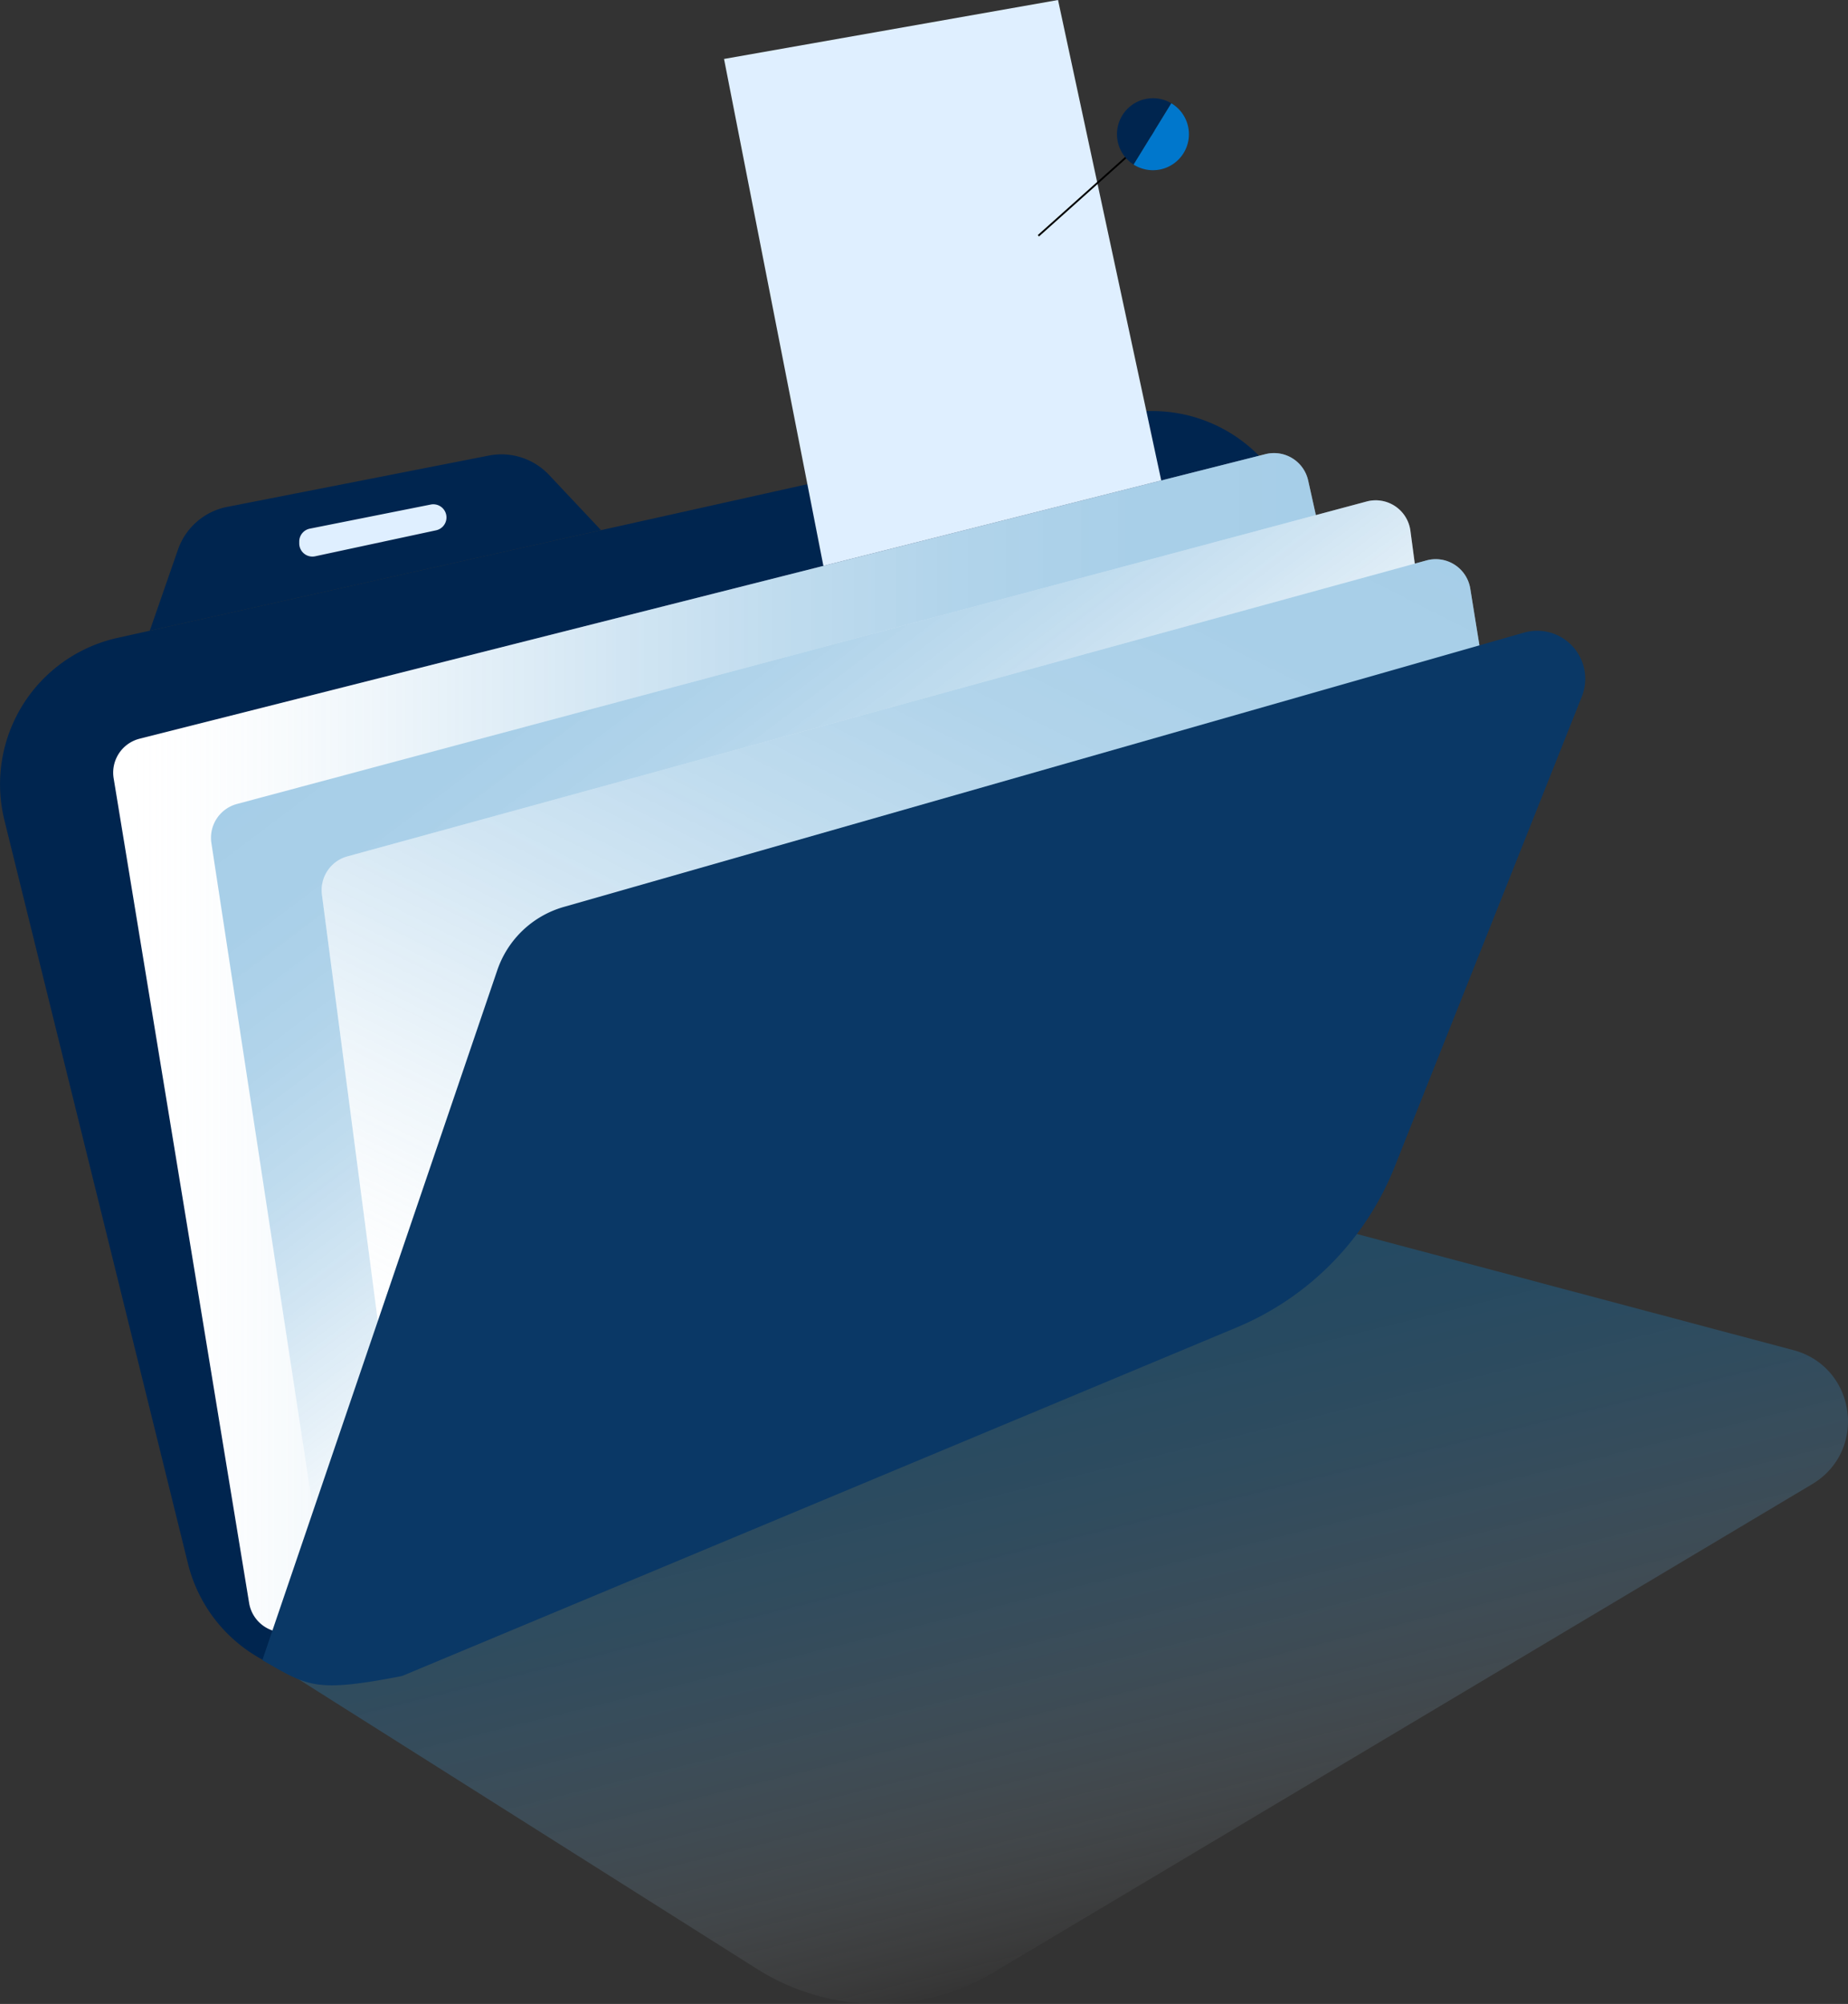 <svg xmlns="http://www.w3.org/2000/svg" xmlns:xlink="http://www.w3.org/1999/xlink" width="416.888" height="452.059" viewBox="0 0 416.888 452.059">
  <rect x="0" y="0" width="416.888" height="452.059" fill="#333333" stroke="none"/>
  <defs>
    <linearGradient id="linear-gradient" x1="0.727" y1="0.849" x2="0.292" y2="-0.017" gradientUnits="objectBoundingBox">
      <stop offset="0" stop-color="#fff" stop-opacity="0"/>
      <stop offset="0.049" stop-color="#e1eef7" stop-opacity="0.114"/>
      <stop offset="0.163" stop-color="#a6cde7" stop-opacity="0.349"/>
      <stop offset="0.282" stop-color="#72b0da" stop-opacity="0.549"/>
      <stop offset="0.404" stop-color="#4999cf" stop-opacity="0.714"/>
      <stop offset="0.532" stop-color="#2887c6" stop-opacity="0.839"/>
      <stop offset="0.668" stop-color="#117ac0" stop-opacity="0.929"/>
      <stop offset="0.816" stop-color="#0473bd" stop-opacity="0.984"/>
      <stop offset="1" stop-color="#0071bc"/>
    </linearGradient>
    <linearGradient id="linear-gradient-2" x1="0" y1="0.5" x2="1" y2="0.5" xlink:href="#linear-gradient"/>
    <linearGradient id="linear-gradient-3" x1="0.656" y1="0.643" x2="0.182" y2="0.094" xlink:href="#linear-gradient"/>
    <linearGradient id="linear-gradient-4" x1="0.038" y1="0.955" x2="0.84" y2="-0.174" xlink:href="#linear-gradient"/>
  </defs>
  <g id="Group_9197" data-name="Group 9197" transform="translate(-57.942 -270)">
    <g id="Group_9195" data-name="Group 9195" transform="translate(57.942 362.717)">
      <path id="Path_14156" data-name="Path 14156" d="M360.6,503.183l-8.979-138.772a33.827,33.827,0,0,0-41.111-30.833L84.421,383.945a33.827,33.827,0,0,0-25.484,41.125l41.406,167.691A33.825,33.825,0,0,0,146,615.958L339.66,536.671A33.825,33.825,0,0,0,360.6,503.183Z" transform="translate(-57.942 -332.758)" fill="#00254f"/>
      <path id="Path_14157" data-name="Path 14157" d="M170.9,344.031a14.781,14.781,0,0,0-13.611-4.377l-59,11.569a14.778,14.778,0,0,0-11.117,9.65l-6.359,18.287,101.8-22.678Z" transform="translate(-47.026 -329.599)" fill="#00254f"/>
    </g>
    <path id="Path_14158" data-name="Path 14158" d="M344.8,345.368l11.968,53.854A7.893,7.893,0,0,1,354.116,407L118.742,603.373a7.9,7.9,0,0,1-12.849-4.782L75.33,412.55a7.894,7.894,0,0,1,5.856-8.934l253.969-64.19A7.894,7.894,0,0,1,344.8,345.368Z" transform="translate(8.25 33.026)" fill="#fff"/>
    <path id="Path_14159" data-name="Path 14159" d="M209.311,625.988,98.5,555.966l216.178-99.778a16.572,16.572,0,0,1,11.2-.968l117.277,31.2c14.166,3.769,16.817,22.726,4.227,30.236L262.9,626.678A51.214,51.214,0,0,1,209.311,625.988Z" transform="translate(19.361 88.151)" opacity="0.35" fill="url(#linear-gradient)"/>
    <path id="Path_14160" data-name="Path 14160" d="M344.8,345.368l11.968,53.854A7.893,7.893,0,0,1,354.116,407L118.742,603.373a7.9,7.9,0,0,1-12.849-4.782L75.33,412.55a7.894,7.894,0,0,1,5.856-8.934l253.969-64.19A7.894,7.894,0,0,1,344.8,345.368Z" transform="translate(8.25 33.026)" opacity="0.35" fill="url(#linear-gradient-2)"/>
    <path id="Path_14161" data-name="Path 14161" d="M362.5,366.5l-1.767-13.253a7.9,7.9,0,0,0-9.867-6.583L96.013,414.9a7.9,7.9,0,0,0-5.762,8.817L113.8,578.1a7.9,7.9,0,0,0,12.506,5.153L363.264,407.624a7.892,7.892,0,0,0,3.142-7.246Z" transform="translate(15.38 36.465)" fill="#fff"/>
    <path id="Path_14162" data-name="Path 14162" d="M362.5,366.5l-1.767-13.253a7.9,7.9,0,0,0-9.867-6.583L96.013,414.9a7.9,7.9,0,0,0-5.762,8.817L113.8,578.1a7.9,7.9,0,0,0,12.506,5.153L363.264,407.624a7.892,7.892,0,0,0,3.142-7.246Z" transform="translate(15.38 36.465)" opacity="0.35" fill="url(#linear-gradient-3)"/>
    <path id="Path_14163" data-name="Path 14163" d="M120.924,536.434l-13.8-105.361a7.894,7.894,0,0,1,5.741-8.638L356.29,355.667a7.894,7.894,0,0,1,9.882,6.356l5.134,31.83a7.9,7.9,0,0,1-3.744,8.032L132.8,542.185A7.894,7.894,0,0,1,120.924,536.434Z" transform="translate(23.446 40.758)" fill="#fff"/>
    <path id="Path_14164" data-name="Path 14164" d="M120.924,536.434l-13.8-105.361a7.894,7.894,0,0,1,5.741-8.638L356.29,355.667a7.894,7.894,0,0,1,9.882,6.356l5.134,31.83a7.9,7.9,0,0,1-3.744,8.032L132.8,542.185A7.894,7.894,0,0,1,120.924,536.434Z" transform="translate(23.446 40.758)" opacity="0.35" fill="url(#linear-gradient-4)"/>
    <path id="Path_14165" data-name="Path 14165" d="M98,598.539l52.981-155.581a22.331,22.331,0,0,1,15.028-14.341L382.62,366.738a10.835,10.835,0,0,1,13.042,14.425L353.43,487.26a65.494,65.494,0,0,1-35.606,36.209l-188.3,78.643C109.819,605.926,108.342,604.448,98,598.539Z" transform="translate(19.122 45.972)" fill="#0a3866"/>
    <path id="Path_14166" data-name="Path 14166" d="M134.5,352.874l-27.272,5.858a2.969,2.969,0,0,1-3.593-2.9v-.421a2.968,2.968,0,0,1,2.389-2.912l27.272-5.437a2.968,2.968,0,0,1,3.546,3.083h0A2.969,2.969,0,0,1,134.5,352.874Z" transform="translate(21.813 36.757)" fill="#dfefff"/>
    <path id="Path_14167" data-name="Path 14167" d="M190.913,397.655,168.5,283.3,243.845,270l23.285,108.391Z" transform="translate(52.776)" fill="#dfefff"/>
    <path id="Path_14168" data-name="Path 14168" d="M171.842,279,161.5,338.094l21.258-3.4Z" transform="translate(49.435 4.296)" opacity="0.35" fill="url(#linear-gradient-2)"/>
    <line id="Line_591" data-name="Line 591" y1="25.115" x2="28.07" transform="translate(292.19 298.07)" fill="none" stroke="#000" stroke-miterlimit="10" stroke-width="0.414"/>
    <g id="Group_9196" data-name="Group 9196" transform="translate(309.918 292.16)">
      <path id="Path_14169" data-name="Path 14169" d="M236.625,285a8.121,8.121,0,0,0-4.367,14.97l8.5-13.831A8.062,8.062,0,0,0,236.625,285Z" transform="translate(-228.5 -285)" fill="#00254f"/>
      <path id="Path_14170" data-name="Path 14170" d="M239.543,285.771l-8.5,13.831a8.118,8.118,0,1,0,8.5-13.831Z" transform="translate(-227.286 -284.632)" fill="#07c"/>
    </g>
  </g>
</svg>
